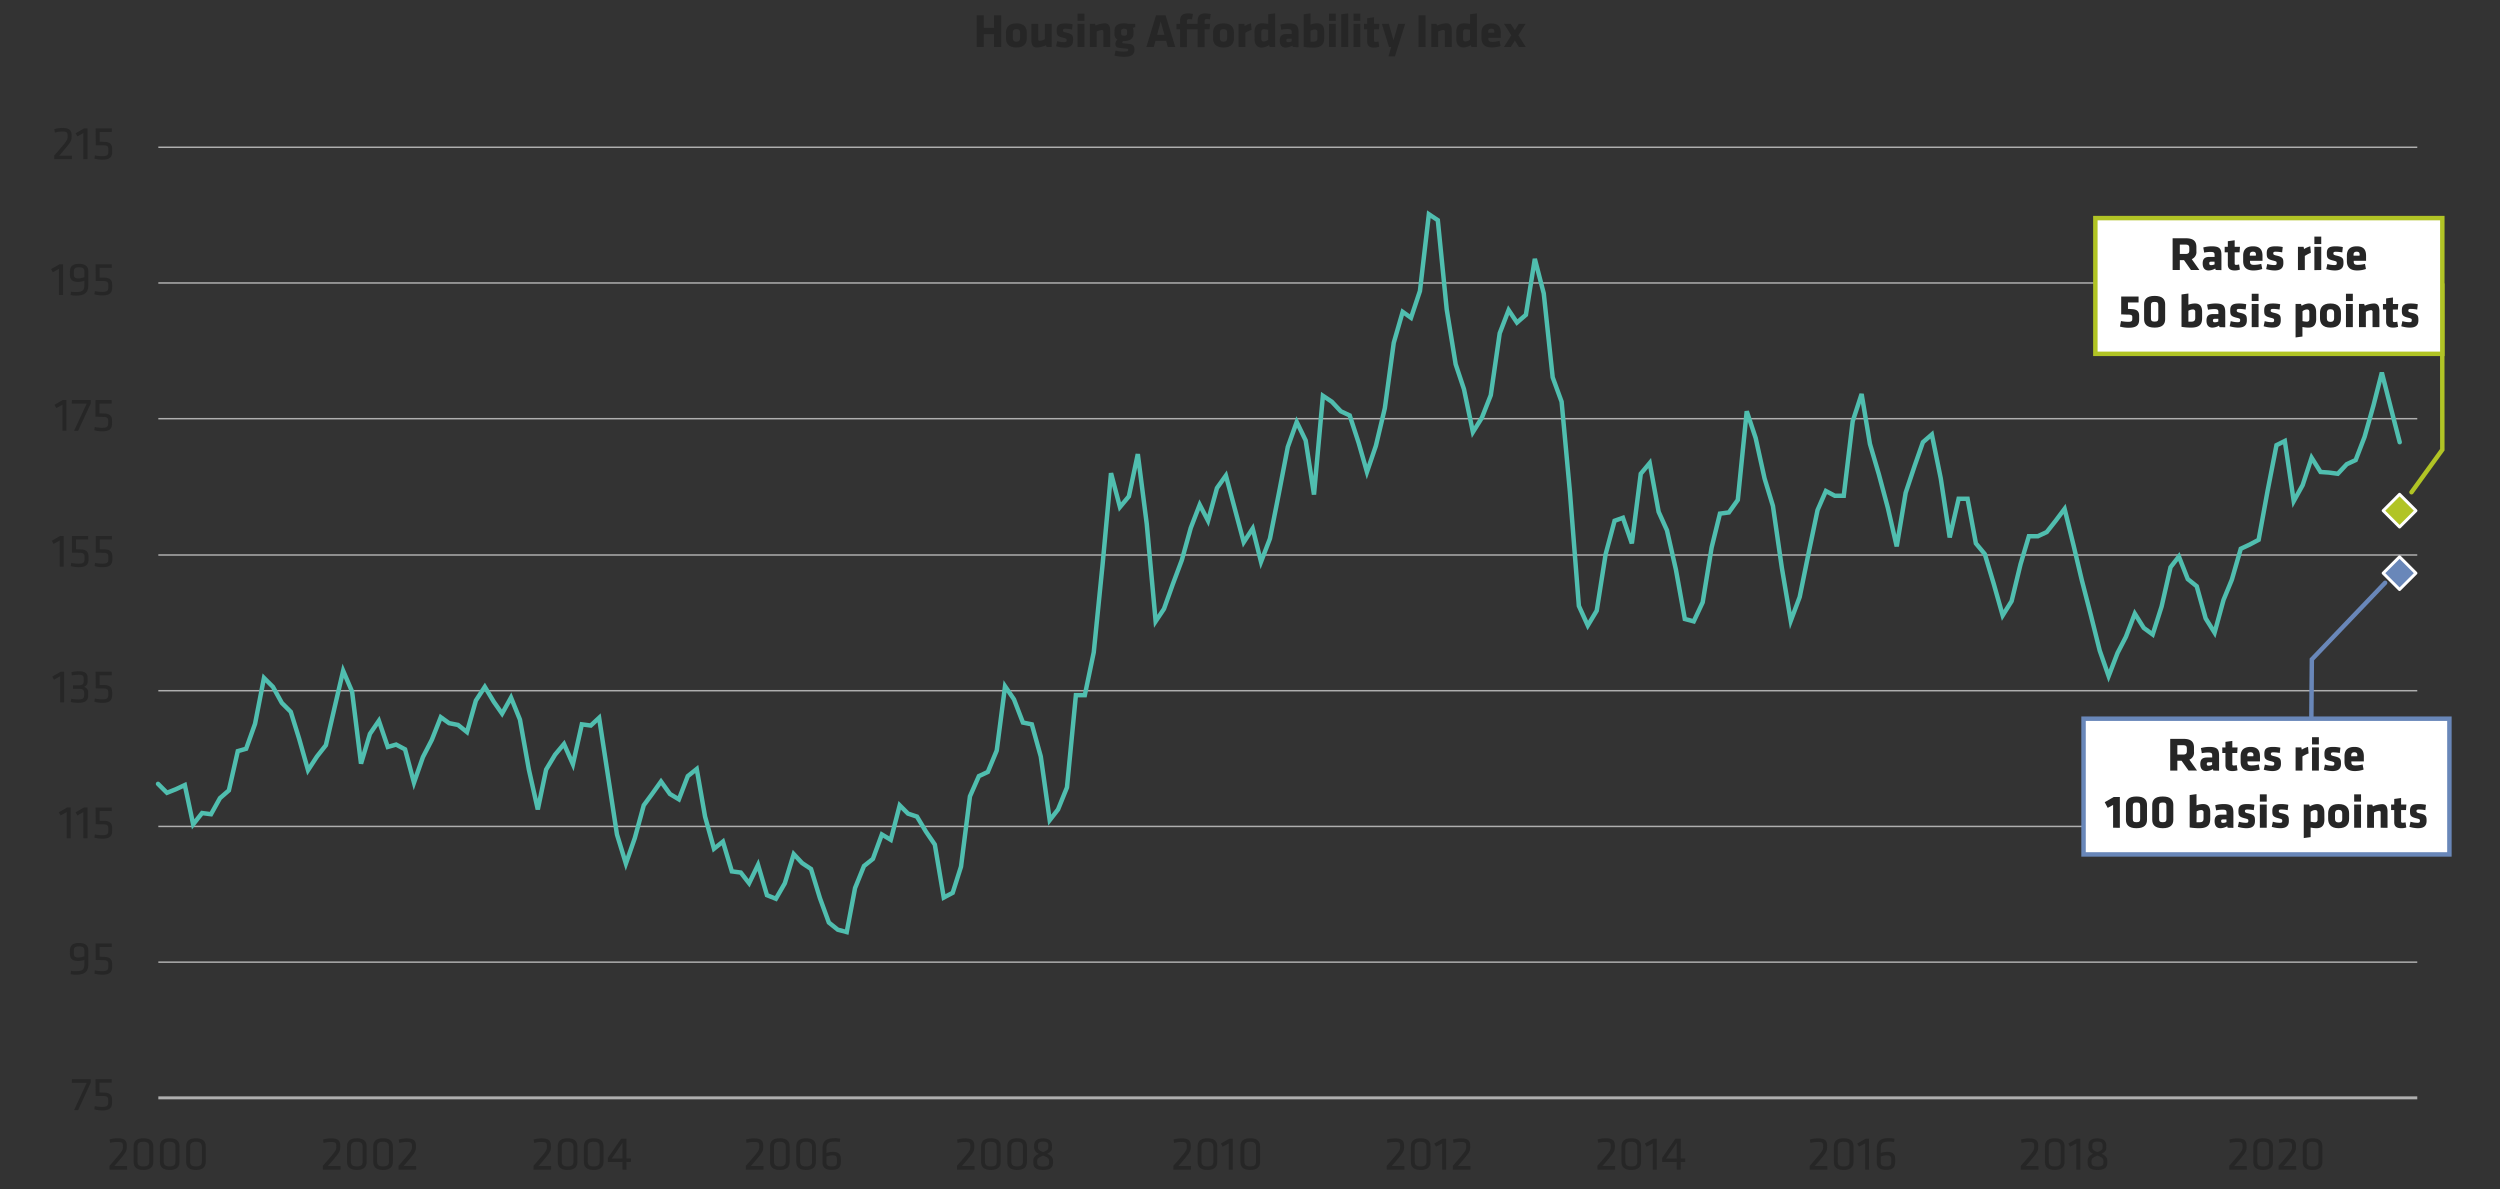 <svg xmlns="http://www.w3.org/2000/svg" viewBox="0 0 840 399.55"><rect x="0" y="0" width="840" height="399.55" fill="#333333" stroke="none"/><defs><style>.cls-1,.cls-10,.cls-2,.cls-3,.cls-5,.cls-7{fill:none;}.cls-1,.cls-2{stroke:#afafaf;}.cls-1{stroke-width:0.5px;}.cls-3{stroke:#50beaf;}.cls-10,.cls-3,.cls-7,.cls-8,.cls-9{stroke-linecap:round;stroke-width:1.5px;}.cls-4{fill:#b1c425;}.cls-5{stroke:#fff;stroke-linejoin:round;}.cls-6{fill:#6987b9;}.cls-7,.cls-8{stroke:#b1c425;}.cls-8,.cls-9{fill:#fff;fill-rule:evenodd;}.cls-10,.cls-9{stroke:#6987b9;}.cls-11{fill:#262626;}</style></defs><title>Artboard 10</title><g id="AEM_DSKTP" data-name="AEM DSKTP"><path class="cls-1" d="M53.2,323.28h759m-759-45.6h759m-759-45.6h759m-759-45.6h759m-759-45.8h759m-759-45.6h759m-759-45.6h759"/><line class="cls-2" x1="53.2" y1="368.88" x2="812.2" y2="368.88"/><polyline class="cls-3" points="53.1 263.38 56.1 266.38 59.1 265.18 62.1 263.78 64.9 276.98 67.9 273.18 70.9 273.58 73.9 268.18 76.9 265.58 79.9 252.38 82.7 251.58 85.7 243.18 88.7 227.78 91.7 230.78 94.7 236.18 97.7 239.18 100.5 248.18 103.5 258.78 106.5 254.18 109.5 250.38 112.5 237.38 115.3 225.38 118.3 232.38 121.3 256.58 124.3 246.58 127.3 242.18 130.3 250.98 133.1 250.18 136.1 251.78 139.1 262.98 142.1 254.38 145.1 248.58 148.1 240.98 150.9 242.98 153.9 243.58 156.9 245.98 159.9 235.38 162.9 230.78 165.9 235.78 168.7 239.78 171.7 234.38 174.7 241.78 177.7 258.58 180.7 271.98 183.5 258.58 186.5 253.58 189.5 249.98 192.5 256.78 195.5 243.38 198.5 243.78 201.3 241.18 204.3 260.78 207.3 280.38 210.3 290.18 213.3 281.58 216.3 270.58 219.1 266.78 222.1 262.58 225.1 266.78 228.1 268.58 231.1 260.78 234.1 258.38 236.9 274.38 239.9 285.18 242.9 282.78 245.9 292.78 248.9 293.18 251.7 296.78 254.7 290.58 257.7 300.78 260.7 301.98 263.7 296.78 266.7 286.98 269.5 289.98 272.5 291.98 275.5 301.78 278.5 309.98 281.5 312.38 284.5 313.18 287.3 298.38 290.3 290.98 293.3 288.58 296.3 280.38 299.3 282.18 302.3 270.58 305.1 273.38 308.1 274.38 311.1 279.38 314.1 283.78 317.1 301.58 320.1 299.98 322.9 291.18 325.9 267.58 328.9 260.78 331.9 259.38 334.9 252.18 337.7 230.58 340.7 234.98 343.7 242.78 346.7 243.38 349.7 254.18 352.7 275.58 355.5 271.98 358.5 264.58 361.5 233.58 364.5 233.58 367.5 219.18 370.5 189.38 373.3 158.98 376.3 170.38 379.3 166.78 382.3 152.58 385.3 175.98 388.3 208.78 391.1 204.58 394.1 196.18 397.1 188.18 400.1 177.38 403.1 169.58 405.9 174.98 408.9 163.98 411.9 159.78 414.9 170.98 417.9 182.18 420.9 177.58 423.7 188.78 426.7 180.98 429.7 165.78 432.7 150.18 435.7 141.78 438.7 147.98 441.5 166.18 444.5 132.98 447.5 134.98 450.5 138.18 453.5 139.58 456.5 148.78 459.3 158.58 462.3 149.78 465.3 137.18 468.3 115.18 471.3 104.78 474.1 106.78 477.1 97.78 480.1 71.98 483.1 73.98 486.1 103.98 489.1 122.38 491.9 130.78 494.9 145.18 497.9 140.38 500.9 132.78 503.9 111.98 506.9 104.18 509.7 108.38 512.7 105.78 515.7 86.98 518.7 98.58 521.7 126.78 524.7 134.98 527.5 165.38 530.5 203.58 533.5 210.18 536.5 205.18 539.5 186.18 542.5 174.98 545.3 173.98 548.3 182.58 551.3 159.18 554.3 155.58 557.3 171.98 560.1 178.18 563.1 191.38 566.1 207.98 569.1 208.78 572.1 202.38 575.1 183.98 577.9 172.58 580.9 172.18 583.9 167.98 586.9 138.18 589.9 147.18 592.9 160.78 595.7 169.98 598.7 190.78 601.7 208.58 604.7 200.58 607.7 185.78 610.7 171.38 613.5 164.98 616.5 166.58 619.5 166.58 622.5 141.58 625.5 132.38 628.3 149.18 631.3 159.38 634.3 170.58 637.3 183.58 640.3 165.58 643.3 156.58 646.1 148.58 649.1 145.98 652.1 160.78 655.1 180.58 658.1 167.58 661.1 167.58 663.9 182.58 666.9 186.18 669.9 196.18 672.9 206.78 675.9 201.98 678.9 189.58 681.7 180.18 684.7 180.18 687.7 178.78 690.7 174.98 693.7 170.98 696.7 183.18 699.5 194.98 702.5 206.58 705.5 218.58 708.5 227.18 711.5 219.38 714.3 213.98 717.3 206.18 720.3 210.98 723.3 213.18 726.3 203.78 729.3 190.58 732.1 186.98 735.1 194.58 738.1 196.98 741.1 207.78 744.1 212.58 747.1 201.58 749.9 194.78 752.9 184.38 755.9 182.98 758.9 181.38 761.9 164.98 764.9 149.58 767.7 148.18 770.7 168.38 773.7 162.98 776.7 153.78 779.7 158.58 782.5 158.78 785.5 159.18 788.5 155.98 791.5 154.58 794.5 146.78 797.5 136.18 800.3 125.18 803.3 136.98 806.3 148.58"/><polygon class="cls-4" points="806.25 166.08 811.75 171.58 806.25 177.08 800.75 171.58 806.25 166.08 806.25 166.08"/><polygon class="cls-5" points="806.25 166.08 811.75 171.58 806.25 177.08 800.75 171.58 806.25 166.08 806.25 166.08"/><polygon class="cls-6" points="806.25 187.08 811.75 192.58 806.25 198.08 800.75 192.58 806.25 187.08 806.25 187.08"/><polygon class="cls-5" points="806.25 187.08 811.75 192.58 806.25 198.08 800.75 192.58 806.25 187.08 806.25 187.08"/><polyline class="cls-7" points="820.59 95.53 820.62 151.1 810.27 165.39"/><polygon class="cls-8" points="704.04 73.28 820.62 73.28 820.62 118.88 704.04 118.88 704.04 73.28 704.04 73.28"/><polygon class="cls-9" points="823 241.48 700.07 241.48 700.07 287.08 823 287.08 823 241.48 823 241.48"/><polyline class="cls-10" points="776.62 240.62 776.78 221.56 801.4 195.82"/><g id="Live_Text" data-name="Live Text"><path class="cls-11" d="M334,15.79V11.5h-3.44v4.29h-2.4V5.13h2.4V9.37H334V5.13h2.41V15.79Z"/><path class="cls-11" d="M338,12.79V11c0-1.6.75-3.15,3.52-3.15S345,9.38,345,11v1.81c0,1.6-.75,3.16-3.52,3.16S338,14.39,338,12.79Zm4.74.07V10.92c0-.74-.39-1.15-1.22-1.15s-1.21.41-1.21,1.15v1.94c0,.73.38,1.15,1.21,1.15S342.74,13.59,342.74,12.86Z"/><path class="cls-11" d="M348.85,8v5.15a.49.49,0,0,0,.56.56,4.43,4.43,0,0,0,1.68-.56V8h2.3v7.8h-1.71l-.24-.6a7.8,7.8,0,0,1-3.11.76c-1.32,0-1.79-1-1.79-2.5V8Z"/><path class="cls-11" d="M357.68,16a10.23,10.23,0,0,1-2.83-.47l.37-1.71a8.43,8.43,0,0,0,2.35.35c.69,0,.8-.19.8-.66s0-.56-1.27-.86c-1.88-.46-2.06-1-2.06-2.43,0-1.65.64-2.34,3-2.34a11.29,11.29,0,0,1,2.37.26l-.21,1.79A12.92,12.92,0,0,0,358,9.65c-.67,0-.83.18-.83.53s.06.55,1,.76c2.23.49,2.39,1,2.39,2.52S359.91,16,357.68,16Z"/><path class="cls-11" d="M362.06,7V4.56h2.3V7Zm0,8.78V8h2.3v7.8Z"/><path class="cls-11" d="M370.73,15.79V10.63a.49.49,0,0,0-.56-.56,4.59,4.59,0,0,0-1.69.56v5.16h-2.3V8h1.71l.24.59a8,8,0,0,1,3.11-.75c1.33,0,1.79,1,1.79,2.5v5.46Z"/><path class="cls-11" d="M374.47,10.38c0-1.57.9-2.55,3.19-2.55A5.27,5.27,0,0,1,379,8h2.43V9.08l-.78.29a3,3,0,0,1,.2,1v.94c0,1.49-1,2.48-3.18,2.48h-.24c-.16.1-.34.21-.34.43a.29.29,0,0,0,.26.32c1,.12,1.36.15,1.93.2,1.32.11,1.89.55,1.89,1.9,0,1.87-1.16,2.45-3.58,2.45a13.94,13.94,0,0,1-3.11-.4l.34-1.68a11.73,11.73,0,0,0,2.56.32c1.2,0,1.68-.05,1.68-.56,0-.31-.14-.39-.61-.43l-2-.2c-1.06-.11-1.67-.33-1.67-1.4a1.9,1.9,0,0,1,.68-1.43,2.12,2.12,0,0,1-1-2Zm4.23.83v-.74c0-.51-.27-.82-1-.82s-1,.31-1,.82v.74c0,.53.29.77,1,.77S378.7,11.74,378.7,11.21Z"/><path class="cls-11" d="M394.89,15.79h-2.5l-.57-2.09h-3.57l-.58,2.09h-2.49l3.25-10.66h3.2Zm-6.1-4.09h2.45L390,7.24Z"/><path class="cls-11" d="M406.52,6.52a5.48,5.48,0,0,0-1-.11c-.73,0-.78.32-.78.83V8h1.84l-.16,1.84h-1.68v6H402.4v-6h-3.6v6h-2.3v-6h-1.19V8h1.19V7c0-1.6.75-2.5,2.64-2.5a6.2,6.2,0,0,1,1.68.21l-.29,1.81a5.41,5.41,0,0,0-.94-.09c-.74,0-.79.32-.79.83V8h3.6V7c0-1.6.76-2.5,2.65-2.5a8,8,0,0,1,1.76.23Z"/><path class="cls-11" d="M407.58,12.79V11c0-1.6.75-3.15,3.52-3.15s3.52,1.55,3.52,3.15v1.81c0,1.6-.75,3.16-3.52,3.16S407.58,14.39,407.58,12.79Zm4.73.07V10.92c0-.74-.38-1.15-1.21-1.15s-1.22.41-1.22,1.15v1.94c0,.73.39,1.15,1.22,1.15S412.31,13.59,412.31,12.86Z"/><path class="cls-11" d="M418.46,11v4.76h-2.3V8h1.92l.16.75a7.5,7.5,0,0,1,2.1-.91l.19,2.18A11.41,11.41,0,0,0,418.46,11Z"/><path class="cls-11" d="M421.51,10.71c0-1.84.8-2.88,2.62-2.88a10,10,0,0,1,2,.22V4.8l2.31-.32V15.79h-1.81l-.24-.63A5,5,0,0,1,424,16c-1.58,0-2.46-1-2.46-2.89Zm4.6-.69a7.27,7.27,0,0,0-1.47-.19c-.61,0-.83.37-.83.88v2.35c0,.55.22.88.83.88a2.57,2.57,0,0,0,1.47-.6Z"/><path class="cls-11" d="M434.4,15.79l-.16-.5A4.77,4.77,0,0,1,432,16c-1.44,0-2-1-2-2.37,0-1.57.72-2.2,2.32-2.2H434v-.59c0-.8-.14-1.07-1.38-1.07a11.29,11.29,0,0,0-2.11.22l-.3-1.73a11.08,11.08,0,0,1,2.8-.38c2.7,0,3.3.82,3.3,3v5ZM434,13h-1.1c-.5,0-.69.13-.69.56s.17.61.62.61a2.62,2.62,0,0,0,1.17-.27Z"/><path class="cls-11" d="M441.2,16a21.06,21.06,0,0,1-3.17-.26V4.8l2.3-.32V8.26a6.12,6.12,0,0,1,2.21-.43c1.73,0,2.4,1.07,2.4,2.82v2C444.94,14.52,444.42,16,441.2,16Zm-.87-2c.34,0,.63,0,.95,0,1.15,0,1.36-.52,1.36-1.26v-2a.73.73,0,0,0-.83-.83,3.52,3.52,0,0,0-1.48.43Z"/><path class="cls-11" d="M446.53,7V4.56h2.31V7Zm0,8.78V8h2.31v7.8Z"/><path class="cls-11" d="M450.65,15.79V4.8L453,4.48V15.79Z"/><path class="cls-11" d="M454.77,7V4.56h2.31V7Zm0,8.78V8h2.31v7.8Z"/><path class="cls-11" d="M461.73,16c-1.49,0-2.35-.56-2.35-2V9.85h-1.06V8h1.06V6.12l2.3-.32V8h1.78l-.13,1.86h-1.65v3.77c0,.32.19.44.48.44a3.27,3.27,0,0,0,1-.15l.27,1.75A5.57,5.57,0,0,1,461.73,16Z"/><path class="cls-11" d="M466.52,18.94l.92-3.15h-.74L464.3,8h2.34l1.58,5.52L469.81,8h2.33l-2.45,7.8-1,3.15Z"/><path class="cls-11" d="M476.62,15.79V5.13H479V15.79Z"/><path class="cls-11" d="M485.48,15.79V10.63a.5.5,0,0,0-.56-.56,4.59,4.59,0,0,0-1.69.56v5.16h-2.3V8h1.71l.24.59A8,8,0,0,1,486,7.83c1.33,0,1.79,1,1.79,2.5v5.46Z"/><path class="cls-11" d="M489.31,10.71c0-1.84.8-2.88,2.62-2.88a10.18,10.18,0,0,1,2,.22V4.8l2.3-.32V15.79h-1.8l-.24-.63a5.1,5.1,0,0,1-2.41.79c-1.58,0-2.46-1-2.46-2.89Zm4.61-.69a7.37,7.37,0,0,0-1.47-.19.77.77,0,0,0-.84.88v2.35c0,.55.23.88.84.88a2.6,2.6,0,0,0,1.47-.6Z"/><path class="cls-11" d="M500.09,12.7v.22c0,.9.35,1.14,1.4,1.14a9,9,0,0,0,2.37-.34l.34,1.73a9.19,9.19,0,0,1-2.93.5c-2.53,0-3.49-1.25-3.49-3.17V11c0-1.68.75-3.12,3.35-3.12s3.15,1.54,3.15,3.23V12.7Zm2-2.07c0-.54-.16-1-1-1s-1.05.45-1.05,1V11h2Z"/><path class="cls-11" d="M510.18,11.86l2.48,3.93h-2.32L509,13.62l-1.37,2.17h-2.32l2.48-3.93L505.33,8h2.27L509,10.12,510.32,8h2.28Z"/><path class="cls-11" d="M24.15,362.61H30.5v1.13L26.25,373H24.89l4.24-9.16h-5Z"/><path class="cls-11" d="M32.09,362.61h5.44v1.18h-4.1v3.28l1.71.05c1.91.08,2.52,1,2.52,2.4v.93c0,1.69-.74,2.66-3.28,2.66a9.24,9.24,0,0,1-2.69-.37l.14-1.09a11.65,11.65,0,0,0,2.53.27c1.6,0,2-.41,2-1.55v-.71c0-1-.32-1.36-1.65-1.39l-2.57,0Z"/><path class="cls-11" d="M28.35,322.53a7.24,7.24,0,0,1-2.13.36c-2,0-2.74-.84-2.74-2.54v-.51c0-1.87.56-3,3.08-3,2.3,0,3.12,1,3.12,2.52v4.53c0,2.65-1.19,3.61-4.2,3.61a8.24,8.24,0,0,1-1.76-.19l.13-1.12a8.54,8.54,0,0,0,1.42.14c2.49,0,3.08-.52,3.08-2.46Zm0-1.24v-1.82c0-1.14-.58-1.47-1.79-1.47-1.38,0-1.75.41-1.75,1.47v.88c0,1,.37,1.38,1.54,1.38A5.39,5.39,0,0,0,28.35,321.29Z"/><path class="cls-11" d="M32.12,317h5.44v1.19H33.47v3.28c.67,0,1,0,1.71.05,1.9.08,2.51,1,2.51,2.4v.93c0,1.69-.73,2.65-3.28,2.65a9,9,0,0,1-2.69-.37l.15-1.08a11.63,11.63,0,0,0,2.52.27c1.61,0,2-.42,2-1.55V324c0-1-.32-1.36-1.65-1.39l-2.58-.05Z"/><path class="cls-11" d="M20.35,274l-.6-1.07,2.81-1.62h1.2v10.34H22.41v-8.8Z"/><path class="cls-11" d="M26,274l-.6-1.07,2.8-1.62h1.2v10.34H28v-8.8Z"/><path class="cls-11" d="M32.12,271.34h5.44v1.18H33.47v3.29c.67,0,1,0,1.71,0,1.9.08,2.51,1,2.51,2.4v.93c0,1.7-.73,2.66-3.28,2.66a9.33,9.33,0,0,1-2.69-.37l.15-1.09a11.06,11.06,0,0,0,2.52.28c1.61,0,2-.42,2-1.56v-.7c0-1-.32-1.36-1.65-1.39-1.07,0-1.78,0-2.58-.05Z"/><path class="cls-11" d="M18.15,228.39l-.59-1.07,2.8-1.62h1.2V236H20.22v-8.8Z"/><path class="cls-11" d="M23.94,234.76a10.82,10.82,0,0,0,2.34.25c1.5,0,2-.35,2-1.37v-.8c0-1-.58-1.39-1.62-1.39H24.52v-1.19h2c1.24,0,1.6-.48,1.6-1.33V228c0-1-.45-1.28-1.73-1.28a12.58,12.58,0,0,0-2.26.24L24,225.83a11.24,11.24,0,0,1,2.43-.29c2.26,0,3,.78,3,2.27v.95a1.93,1.93,0,0,1-1.22,2.06,1.74,1.74,0,0,1,1.41,1.91v1c0,1.66-1,2.43-3.39,2.43a9.06,9.06,0,0,1-2.48-.32Z"/><path class="cls-11" d="M32.12,225.7h5.44v1.18h-4.1v3.29c.68,0,1,0,1.72,0,1.9.08,2.51,1,2.51,2.4v.93c0,1.7-.74,2.66-3.28,2.66a9.28,9.28,0,0,1-2.69-.37l.14-1.09a11.65,11.65,0,0,0,2.53.27c1.6,0,2-.41,2-1.55v-.7c0-1-.32-1.36-1.64-1.39-1.08,0-1.78,0-2.58-.05Z"/><path class="cls-11" d="M18,182.76l-.59-1.07,2.8-1.62h1.2v10.34H20.07v-8.8Z"/><path class="cls-11" d="M24.18,180.07h5.44v1.19h-4.1v3.28l1.71.05c1.91.08,2.52,1,2.52,2.4v.93c0,1.69-.74,2.65-3.28,2.65a9.27,9.27,0,0,1-2.69-.36l.14-1.09a11.65,11.65,0,0,0,2.53.27c1.6,0,1.95-.42,1.95-1.55v-.71c0-1-.32-1.36-1.64-1.39l-2.58-.05Z"/><path class="cls-11" d="M32.18,180.07h5.44v1.19h-4.1v3.28l1.71.05c1.91.08,2.52,1,2.52,2.4v.93c0,1.69-.74,2.65-3.28,2.65a9.27,9.27,0,0,1-2.69-.36l.14-1.09a11.65,11.65,0,0,0,2.53.27c1.6,0,1.95-.42,1.95-1.55v-.71c0-1-.32-1.36-1.64-1.39l-2.58-.05Z"/><path class="cls-11" d="M18.9,137.11,18.31,136l2.8-1.61h1.2v10.34H21V136Z"/><path class="cls-11" d="M24.15,134.43H30.5v1.13l-4.26,9.21H24.88l4.25-9.16h-5Z"/><path class="cls-11" d="M32.08,134.43h5.45v1.18h-4.1v3.28l1.71.05c1.91.08,2.51,1,2.51,2.4v.93c0,1.7-.73,2.66-3.28,2.66a9.33,9.33,0,0,1-2.69-.37l.15-1.09a11.65,11.65,0,0,0,2.53.27c1.6,0,2-.41,2-1.55v-.71c0-1-.32-1.36-1.65-1.39L32.08,140Z"/><path class="cls-11" d="M17.75,91.48l-.59-1.07L20,88.79h1.2V99.13H19.82v-8.8Z"/><path class="cls-11" d="M28.35,94.35a7.23,7.23,0,0,1-2.13.37c-2,0-2.74-.85-2.74-2.55v-.51c0-1.87.56-3,3.07-3,2.31,0,3.12,1,3.12,2.52v4.53c0,2.65-1.18,3.61-4.19,3.61a8.17,8.17,0,0,1-1.76-.19L23.85,98a8.54,8.54,0,0,0,1.42.14c2.48,0,3.08-.52,3.08-2.46Zm0-1.24V91.29c0-1.14-.58-1.47-1.8-1.47-1.37,0-1.74.41-1.74,1.47v.88c0,1,.37,1.38,1.54,1.38A5.39,5.39,0,0,0,28.35,93.11Z"/><path class="cls-11" d="M32.12,88.79h5.44V90h-4.1v3.28c.68,0,1,0,1.72,0,1.9.08,2.51,1,2.51,2.4v.93c0,1.69-.74,2.65-3.28,2.65a9.31,9.31,0,0,1-2.69-.36l.14-1.09a11.65,11.65,0,0,0,2.53.27c1.6,0,2-.42,2-1.55v-.71c0-1-.32-1.36-1.65-1.39l-2.58,0Z"/><path class="cls-11" d="M18.21,52.26c1.19-1.34,1.49-1.7,2.76-3.19,1.63-1.93,1.74-2.35,1.74-3.1v-.46c0-1-.27-1.32-1.89-1.32a10.16,10.16,0,0,0-2.37.35l-.19-1.15a10.07,10.07,0,0,1,2.67-.4c2.47,0,3.13.87,3.13,2.5v.35c0,1.27-.23,1.81-1.83,3.71-1.15,1.38-1.31,1.59-2.35,2.76h4.27v1.18H18.21Z"/><path class="cls-11" d="M26,45.84l-.59-1.07,2.8-1.62h1.2V53.49H28v-8.8Z"/><path class="cls-11" d="M32.13,43.15h5.45v1.19h-4.1v3.28c.67,0,1,0,1.71.05,1.91.08,2.51,1,2.51,2.4V51c0,1.69-.73,2.65-3.28,2.65a9,9,0,0,1-2.69-.37l.15-1.08a11.65,11.65,0,0,0,2.53.27c1.6,0,2-.42,2-1.55v-.71c0-1-.32-1.36-1.65-1.39l-2.58,0Z"/><path class="cls-11" d="M36.79,391.71c1.19-1.34,1.49-1.69,2.76-3.18,1.63-1.94,1.74-2.35,1.74-3.11V385c0-1-.27-1.31-1.89-1.31A9.66,9.66,0,0,0,37,384l-.19-1.15a10.07,10.07,0,0,1,2.67-.4c2.47,0,3.12.86,3.12,2.49v.35c0,1.27-.22,1.81-1.82,3.72-1.15,1.38-1.31,1.58-2.35,2.75h4.27V393H36.79Z"/><path class="cls-11" d="M51.5,390.34c0,1.6-.82,2.77-3.3,2.77s-3.3-1.17-3.3-2.77v-5.13c0-1.6.82-2.76,3.3-2.76s3.3,1.16,3.3,2.76Zm-3.3-6.71c-1.47,0-2,.56-2,1.73v4.83c0,1.17.48,1.73,2,1.73s1.95-.56,1.95-1.73v-4.83C50.15,384.19,49.67,383.63,48.2,383.63Z"/><path class="cls-11" d="M60.31,390.34c0,1.6-.81,2.77-3.29,2.77s-3.3-1.17-3.3-2.77v-5.13c0-1.6.82-2.76,3.3-2.76s3.29,1.16,3.29,2.76ZM57,383.63c-1.48,0-2,.56-2,1.73v4.83c0,1.17.48,1.73,2,1.73s1.95-.56,1.95-1.73v-4.83C59,384.19,58.49,383.63,57,383.63Z"/><path class="cls-11" d="M69.13,390.34c0,1.6-.82,2.77-3.3,2.77s-3.29-1.17-3.29-2.77v-5.13c0-1.6.81-2.76,3.29-2.76s3.3,1.16,3.3,2.76Zm-3.3-6.71c-1.47,0-1.95.56-1.95,1.73v4.83c0,1.17.48,1.73,1.95,1.73s2-.56,2-1.73v-4.83C67.79,384.19,67.31,383.63,65.83,383.63Z"/><path class="cls-11" d="M108.49,391.71c1.18-1.34,1.49-1.69,2.75-3.18,1.63-1.94,1.75-2.35,1.75-3.11V385c0-1-.28-1.31-1.89-1.31a9.59,9.59,0,0,0-2.37.35l-.19-1.15a9.94,9.94,0,0,1,2.67-.4c2.46,0,3.12.86,3.12,2.49v.35c0,1.27-.22,1.81-1.82,3.72-1.16,1.38-1.32,1.58-2.36,2.75h4.28V393h-5.94Z"/><path class="cls-11" d="M123.19,390.34c0,1.6-.81,2.77-3.29,2.77s-3.3-1.17-3.3-2.77v-5.13c0-1.6.82-2.76,3.3-2.76s3.29,1.16,3.29,2.76Zm-3.29-6.71c-1.48,0-2,.56-2,1.73v4.83c0,1.17.48,1.73,2,1.73s1.95-.56,1.95-1.73v-4.83C121.85,384.19,121.37,383.63,119.9,383.63Z"/><path class="cls-11" d="M132,390.34c0,1.6-.82,2.77-3.3,2.77s-3.29-1.17-3.29-2.77v-5.13c0-1.6.81-2.76,3.29-2.76s3.3,1.16,3.3,2.76Zm-3.3-6.71c-1.47,0-2,.56-2,1.73v4.83c0,1.17.48,1.73,2,1.73s2-.56,2-1.73v-4.83C130.67,384.19,130.18,383.63,128.71,383.63Z"/><path class="cls-11" d="M133.91,391.71c1.19-1.34,1.49-1.69,2.75-3.18,1.64-1.94,1.75-2.35,1.75-3.11V385c0-1-.27-1.31-1.89-1.31a9.66,9.66,0,0,0-2.37.35l-.19-1.15a10,10,0,0,1,2.67-.4c2.47,0,3.12.86,3.12,2.49v.35c0,1.27-.22,1.81-1.82,3.72-1.15,1.38-1.31,1.58-2.35,2.75h4.27V393h-5.94Z"/><path class="cls-11" d="M179.25,391.71c1.19-1.34,1.49-1.69,2.76-3.18,1.63-1.94,1.74-2.35,1.74-3.11V385c0-1-.27-1.31-1.89-1.31a9.66,9.66,0,0,0-2.37.35l-.19-1.15a10.07,10.07,0,0,1,2.67-.4c2.47,0,3.13.86,3.13,2.49v.35c0,1.27-.23,1.81-1.83,3.72-1.15,1.38-1.31,1.58-2.35,2.75h4.27V393h-5.94Z"/><path class="cls-11" d="M194,390.34c0,1.6-.82,2.77-3.3,2.77s-3.29-1.17-3.29-2.77v-5.13c0-1.6.81-2.76,3.29-2.76s3.3,1.16,3.3,2.76Zm-3.3-6.71c-1.47,0-1.95.56-1.95,1.73v4.83c0,1.17.48,1.73,1.95,1.73s2-.56,2-1.73v-4.83C192.62,384.19,192.14,383.63,190.66,383.63Z"/><path class="cls-11" d="M202.78,390.34c0,1.6-.82,2.77-3.3,2.77s-3.3-1.17-3.3-2.77v-5.13c0-1.6.82-2.76,3.3-2.76s3.3,1.16,3.3,2.76Zm-3.3-6.71c-1.47,0-2,.56-2,1.73v4.83c0,1.17.49,1.73,2,1.73s2-.56,2-1.73v-4.83C201.43,384.19,201,383.63,199.48,383.63Z"/><path class="cls-11" d="M210.5,390.4V393h-1.34V390.4h-4.93v-1.33l4.46-6.46h1.81v6.64H212v1.15Zm-1.34-1.15V384l-3.6,5.28Z"/><path class="cls-11" d="M250.61,391.71c1.19-1.34,1.49-1.69,2.76-3.18,1.63-1.94,1.74-2.35,1.74-3.11V385c0-1-.27-1.31-1.89-1.31a9.66,9.66,0,0,0-2.37.35l-.19-1.15a10.07,10.07,0,0,1,2.67-.4c2.47,0,3.12.86,3.12,2.49v.35c0,1.27-.22,1.81-1.82,3.72-1.15,1.38-1.31,1.58-2.35,2.75h4.27V393h-5.94Z"/><path class="cls-11" d="M265.32,390.34c0,1.6-.82,2.77-3.3,2.77s-3.29-1.17-3.29-2.77v-5.13c0-1.6.81-2.76,3.29-2.76s3.3,1.16,3.3,2.76Zm-3.3-6.71c-1.47,0-1.95.56-1.95,1.73v4.83c0,1.17.48,1.73,1.95,1.73s2-.56,2-1.73v-4.83C264,384.19,263.49,383.63,262,383.63Z"/><path class="cls-11" d="M274.14,390.34c0,1.6-.82,2.77-3.3,2.77s-3.3-1.17-3.3-2.77v-5.13c0-1.6.82-2.76,3.3-2.76s3.3,1.16,3.3,2.76Zm-3.3-6.71c-1.48,0-2,.56-2,1.73v4.83c0,1.17.48,1.73,2,1.73s2-.56,2-1.73v-4.83C272.79,384.19,272.31,383.63,270.84,383.63Z"/><path class="cls-11" d="M277.68,387.39a7.23,7.23,0,0,1,2.13-.37c2,0,2.74.85,2.74,2.55v.51c0,1.87-.51,3-3.07,3-2.31,0-3.12-1-3.12-2.47v-4.58c0-2.65,1.18-3.61,4.19-3.61a8.17,8.17,0,0,1,1.76.19l-.14,1.12a8.55,8.55,0,0,0-1.41-.15c-2.48,0-3.08.53-3.08,2.47Zm0,1.23v1.83c0,1.14.58,1.47,1.8,1.47s1.74-.41,1.74-1.47v-.88c0-1-.37-1.38-1.54-1.38A5.6,5.6,0,0,0,277.68,388.62Z"/><path class="cls-11" d="M321.53,391.71c1.18-1.34,1.49-1.69,2.75-3.18,1.63-1.94,1.74-2.35,1.74-3.11V385c0-1-.27-1.31-1.88-1.31a9.52,9.52,0,0,0-2.37.35l-.2-1.15a10.08,10.08,0,0,1,2.68-.4c2.46,0,3.12.86,3.12,2.49v.35c0,1.27-.23,1.81-1.83,3.72-1.15,1.38-1.31,1.58-2.35,2.75h4.28V393h-5.94Z"/><path class="cls-11" d="M336.23,390.34c0,1.6-.81,2.77-3.29,2.77s-3.3-1.17-3.3-2.77v-5.13c0-1.6.82-2.76,3.3-2.76s3.29,1.16,3.29,2.76Zm-3.29-6.71c-1.48,0-2,.56-2,1.73v4.83c0,1.17.48,1.73,2,1.73s1.95-.56,1.95-1.73v-4.83C334.89,384.19,334.41,383.63,332.94,383.63Z"/><path class="cls-11" d="M345.05,390.34c0,1.6-.82,2.77-3.3,2.77s-3.3-1.17-3.3-2.77v-5.13c0-1.6.82-2.76,3.3-2.76s3.3,1.16,3.3,2.76Zm-3.3-6.71c-1.47,0-1.95.56-1.95,1.73v4.83c0,1.17.48,1.73,1.95,1.73s1.95-.56,1.95-1.73v-4.83C343.7,384.19,343.22,383.63,341.75,383.63Z"/><path class="cls-11" d="M351.88,387.66c1.46.68,1.94,1.35,1.94,2.44v.46c0,1.79-1,2.55-3.32,2.55s-3.31-.76-3.31-2.55v-.46c0-1.09.46-1.76,1.89-2.44a2.28,2.28,0,0,1-1.62-2.29V385c0-1.46.72-2.51,3-2.51s3,1.05,3,2.51v.41C353.54,386.38,353.19,387,351.88,387.66Zm-1.38.61c-1.61.66-2,1-2,1.87v.37c0,1.09.52,1.44,2,1.44s2-.35,2-1.44v-.37C352.5,389.23,352.1,388.93,350.5,388.27Zm0-1.15c1.38-.56,1.73-.9,1.73-1.71v-.52c0-.83-.4-1.31-1.73-1.31s-1.73.48-1.73,1.31v.52C348.77,386.22,349.13,386.56,350.5,387.12Z"/><path class="cls-11" d="M394.25,391.71c1.19-1.34,1.49-1.69,2.76-3.18,1.63-1.94,1.74-2.35,1.74-3.11V385c0-1-.27-1.31-1.89-1.31a9.66,9.66,0,0,0-2.37.35l-.19-1.15a10.07,10.07,0,0,1,2.67-.4c2.47,0,3.13.86,3.13,2.49v.35c0,1.27-.23,1.81-1.83,3.72-1.15,1.38-1.31,1.58-2.35,2.75h4.27V393h-5.94Z"/><path class="cls-11" d="M409,390.34c0,1.6-.82,2.77-3.3,2.77s-3.29-1.17-3.29-2.77v-5.13c0-1.6.81-2.76,3.29-2.76s3.3,1.16,3.3,2.76Zm-3.3-6.71c-1.47,0-2,.56-2,1.73v4.83c0,1.17.48,1.73,2,1.73s2-.56,2-1.73v-4.83C407.62,384.19,407.14,383.63,405.66,383.63Z"/><path class="cls-11" d="M410.81,385.29l-.59-1.07,2.8-1.61h1.2V393h-1.34v-8.81Z"/><path class="cls-11" d="M423.38,390.34c0,1.6-.82,2.77-3.3,2.77s-3.3-1.17-3.3-2.77v-5.13c0-1.6.82-2.76,3.3-2.76s3.3,1.16,3.3,2.76Zm-3.3-6.71c-1.47,0-1.95.56-1.95,1.73v4.83c0,1.17.48,1.73,1.95,1.73s1.95-.56,1.95-1.73v-4.83C422,384.19,421.55,383.63,420.08,383.63Z"/><path class="cls-11" d="M465.94,391.71c1.18-1.34,1.49-1.69,2.75-3.18,1.64-1.94,1.75-2.35,1.75-3.11V385c0-1-.27-1.31-1.89-1.31a9.66,9.66,0,0,0-2.37.35l-.19-1.15a10,10,0,0,1,2.67-.4c2.47,0,3.12.86,3.12,2.49v.35c0,1.27-.22,1.81-1.82,3.72-1.15,1.38-1.31,1.58-2.36,2.75h4.28V393h-5.94Z"/><path class="cls-11" d="M480.65,390.34c0,1.6-.82,2.77-3.3,2.77s-3.3-1.17-3.3-2.77v-5.13c0-1.6.82-2.76,3.3-2.76s3.3,1.16,3.3,2.76Zm-3.3-6.71c-1.47,0-2,.56-2,1.73v4.83c0,1.17.48,1.73,2,1.73s1.95-.56,1.95-1.73v-4.83C479.3,384.19,478.82,383.63,477.35,383.63Z"/><path class="cls-11" d="M482.5,385.29l-.59-1.07,2.8-1.61h1.2V393h-1.35v-8.81Z"/><path class="cls-11" d="M488.15,391.71c1.18-1.34,1.49-1.69,2.75-3.18,1.63-1.94,1.74-2.35,1.74-3.11V385c0-1-.27-1.31-1.88-1.31a9.59,9.59,0,0,0-2.37.35l-.19-1.15a9.94,9.94,0,0,1,2.67-.4c2.46,0,3.12.86,3.12,2.49v.35c0,1.27-.22,1.81-1.82,3.72-1.16,1.38-1.32,1.58-2.36,2.75h4.28V393h-5.94Z"/><path class="cls-11" d="M536.71,391.71c1.18-1.34,1.48-1.69,2.75-3.18,1.63-1.94,1.74-2.35,1.74-3.11V385c0-1-.27-1.31-1.89-1.31A9.51,9.51,0,0,0,537,384l-.2-1.15a10.08,10.08,0,0,1,2.68-.4c2.46,0,3.12.86,3.12,2.49v.35c0,1.27-.23,1.81-1.83,3.72-1.15,1.38-1.31,1.58-2.35,2.75h4.27V393h-5.93Z"/><path class="cls-11" d="M551.41,390.34c0,1.6-.81,2.77-3.29,2.77s-3.3-1.17-3.3-2.77v-5.13c0-1.6.81-2.76,3.3-2.76s3.29,1.16,3.29,2.76Zm-3.29-6.71c-1.48,0-2,.56-2,1.73v4.83c0,1.17.48,1.73,2,1.73s2-.56,2-1.73v-4.83C550.07,384.19,549.59,383.63,548.12,383.63Z"/><path class="cls-11" d="M553.27,385.29l-.6-1.07,2.8-1.61h1.21V393h-1.35v-8.81Z"/><path class="cls-11" d="M564.74,390.4V393h-1.35V390.4h-4.92v-1.33l4.46-6.46h1.81v6.64h1.49v1.15Zm-1.35-1.15V384l-3.6,5.28Z"/><path class="cls-11" d="M608.07,391.71c1.19-1.34,1.49-1.69,2.76-3.18,1.63-1.94,1.74-2.35,1.74-3.11V385c0-1-.27-1.31-1.89-1.31a9.66,9.66,0,0,0-2.37.35l-.19-1.15a10.07,10.07,0,0,1,2.67-.4c2.47,0,3.13.86,3.13,2.49v.35c0,1.27-.23,1.81-1.83,3.72-1.15,1.38-1.31,1.58-2.35,2.75H614V393h-5.94Z"/><path class="cls-11" d="M622.78,390.34c0,1.6-.82,2.77-3.3,2.77s-3.3-1.17-3.3-2.77v-5.13c0-1.6.82-2.76,3.3-2.76s3.3,1.16,3.3,2.76Zm-3.3-6.71c-1.47,0-2,.56-2,1.73v4.83c0,1.17.48,1.73,2,1.73s1.95-.56,1.95-1.73v-4.83C621.43,384.19,621,383.63,619.48,383.63Z"/><path class="cls-11" d="M624.63,385.29l-.59-1.07,2.8-1.61H628V393H626.7v-8.81Z"/><path class="cls-11" d="M631.93,387.39a7.17,7.17,0,0,1,2.13-.37c2,0,2.74.85,2.74,2.55v.51c0,1.87-.52,3-3.08,3-2.3,0-3.12-1-3.12-2.47v-4.58c0-2.65,1.18-3.61,4.19-3.61a8.33,8.33,0,0,1,1.77.19l-.15,1.12a8.33,8.33,0,0,0-1.41-.15c-2.48,0-3.07.53-3.07,2.47Zm0,1.23v1.83c0,1.14.58,1.47,1.79,1.47,1.38,0,1.75-.41,1.75-1.47v-.88c0-1-.37-1.38-1.54-1.38A5.6,5.6,0,0,0,631.93,388.62Z"/><path class="cls-11" d="M679,391.71c1.18-1.34,1.49-1.69,2.75-3.18,1.63-1.94,1.74-2.35,1.74-3.11V385c0-1-.27-1.31-1.88-1.31a9.59,9.59,0,0,0-2.37.35l-.19-1.15a9.94,9.94,0,0,1,2.67-.4c2.46,0,3.12.86,3.12,2.49v.35c0,1.27-.22,1.81-1.82,3.72-1.16,1.38-1.32,1.58-2.36,2.75h4.28V393H679Z"/><path class="cls-11" d="M693.69,390.34c0,1.6-.81,2.77-3.29,2.77s-3.3-1.17-3.3-2.77v-5.13c0-1.6.82-2.76,3.3-2.76s3.29,1.16,3.29,2.76Zm-3.29-6.71c-1.48,0-2,.56-2,1.73v4.83c0,1.17.48,1.73,2,1.73s2-.56,2-1.73v-4.83C692.35,384.19,691.87,383.63,690.4,383.63Z"/><path class="cls-11" d="M695.55,385.29l-.6-1.07,2.81-1.61H699V393h-1.35v-8.81Z"/><path class="cls-11" d="M706.12,387.66c1.46.68,1.94,1.35,1.94,2.44v.46c0,1.79-1,2.55-3.31,2.55s-3.32-.76-3.32-2.55v-.46c0-1.09.47-1.76,1.89-2.44a2.27,2.27,0,0,1-1.61-2.29V385c0-1.46.72-2.51,3-2.51s3,1.05,3,2.51v.41C707.79,386.38,707.44,387,706.12,387.66Zm-1.37.61c-1.62.66-2,1-2,1.87v.37c0,1.09.51,1.44,2,1.44s2-.35,2-1.44v-.37C706.75,389.23,706.35,388.93,704.75,388.27Zm0-1.15c1.37-.56,1.73-.9,1.73-1.71v-.52c0-.83-.4-1.31-1.73-1.31s-1.73.48-1.73,1.31v.52C703,386.22,703.37,386.56,704.75,387.12Z"/><path class="cls-11" d="M749,391.71c1.19-1.34,1.49-1.69,2.76-3.18,1.63-1.94,1.74-2.35,1.74-3.11V385c0-1-.27-1.31-1.89-1.31a9.66,9.66,0,0,0-2.37.35l-.19-1.15a10.07,10.07,0,0,1,2.67-.4c2.47,0,3.13.86,3.13,2.49v.35c0,1.27-.23,1.81-1.83,3.72-1.15,1.38-1.31,1.58-2.35,2.75h4.27V393H749Z"/><path class="cls-11" d="M763.71,390.34c0,1.6-.82,2.77-3.3,2.77s-3.3-1.17-3.3-2.77v-5.13c0-1.6.82-2.76,3.3-2.76s3.3,1.16,3.3,2.76Zm-3.3-6.71c-1.47,0-1.95.56-1.95,1.73v4.83c0,1.17.48,1.73,1.95,1.73s2-.56,2-1.73v-4.83C762.36,384.19,761.89,383.63,760.41,383.63Z"/><path class="cls-11" d="M765.61,391.71c1.18-1.34,1.49-1.69,2.75-3.18,1.64-1.94,1.75-2.35,1.75-3.11V385c0-1-.27-1.31-1.89-1.31a9.66,9.66,0,0,0-2.37.35l-.19-1.15a10,10,0,0,1,2.67-.4c2.47,0,3.12.86,3.12,2.49v.35c0,1.27-.22,1.81-1.82,3.72-1.15,1.38-1.31,1.58-2.36,2.75h4.28V393h-5.94Z"/><path class="cls-11" d="M780.32,390.34c0,1.6-.82,2.77-3.3,2.77s-3.3-1.17-3.3-2.77v-5.13c0-1.6.82-2.76,3.3-2.76s3.3,1.16,3.3,2.76Zm-3.3-6.71c-1.47,0-1.95.56-1.95,1.73v4.83c0,1.17.48,1.73,1.95,1.73s2-.56,2-1.73v-4.83C779,384.19,778.49,383.63,777,383.63Z"/><path class="cls-11" d="M733.83,87.41h-1.41v3.31H730V80.06h4.43c2.6,0,3.56,1,3.56,3V84.4a2.57,2.57,0,0,1-1.56,2.67L739,90.72h-2.85Zm1.77-4.1c0-.8-.3-1.12-1.28-1.12h-1.9v3.14h1.9c1,0,1.28-.37,1.28-1.17Z"/><path class="cls-11" d="M744.48,90.72l-.16-.5a4.7,4.7,0,0,1-2.22.66c-1.44,0-2-1-2-2.37,0-1.57.72-2.19,2.32-2.19h1.68v-.59c0-.8-.15-1.08-1.38-1.08a10.4,10.4,0,0,0-2.11.23l-.31-1.73a11.21,11.21,0,0,1,2.81-.39c2.7,0,3.29.82,3.29,3v5Zm-.41-2.8H743c-.49,0-.69.13-.69.56s.18.61.63.61a2.62,2.62,0,0,0,1.17-.27Z"/><path class="cls-11" d="M750.9,90.88c-1.49,0-2.35-.56-2.35-2v-4.1h-1.06V82.93h1.06V81.05l2.3-.32v2.2h1.78l-.13,1.85h-1.65v3.78c0,.32.19.43.48.43a3.18,3.18,0,0,0,1-.14l.27,1.74A5.27,5.27,0,0,1,750.9,90.88Z"/><path class="cls-11" d="M756,87.63v.22c0,.9.36,1.14,1.41,1.14a9.48,9.48,0,0,0,2.37-.33l.34,1.72a9.19,9.19,0,0,1-2.93.5c-2.53,0-3.49-1.25-3.49-3.17V85.89c0-1.68.75-3.13,3.34-3.13s3.16,1.54,3.16,3.24v1.63Zm2-2.06c0-.55-.16-1-1-1s-1.06.45-1.06,1v.33h2Z"/><path class="cls-11" d="M764.26,90.88a10.54,10.54,0,0,1-2.83-.46l.36-1.72a8.19,8.19,0,0,0,2.36.36c.69,0,.8-.2.8-.66s0-.56-1.27-.87c-1.89-.46-2.06-1-2.06-2.43,0-1.65.64-2.34,3-2.34A11.13,11.13,0,0,1,767,83l-.2,1.79a14,14,0,0,0-2.15-.22c-.67,0-.83.18-.83.53s.06.54,1,.75c2.23.5,2.39,1,2.39,2.53S766.48,90.88,764.26,90.88Z"/><path class="cls-11" d="M774.42,86v4.75h-2.31V82.93H774l.16.75a7.79,7.79,0,0,1,2.1-.92l.19,2.18A11,11,0,0,0,774.42,86Z"/><path class="cls-11" d="M777.63,82V79.5h2.31V82Zm0,8.77V82.93h2.31v7.79Z"/><path class="cls-11" d="M784.45,90.88a10.6,10.6,0,0,1-2.83-.46L782,88.7a8.12,8.12,0,0,0,2.35.36c.69,0,.8-.2.8-.66s0-.56-1.27-.87c-1.88-.46-2.06-1-2.06-2.43,0-1.65.64-2.34,3-2.34a11.29,11.29,0,0,1,2.37.26L787,84.81a14,14,0,0,0-2.15-.22c-.67,0-.83.18-.83.53s.06.54,1,.75c2.23.5,2.39,1,2.39,2.53S786.68,90.88,784.45,90.88Z"/><path class="cls-11" d="M790.85,87.63v.22c0,.9.35,1.14,1.41,1.14a9.48,9.48,0,0,0,2.37-.33l.33,1.72a9.14,9.14,0,0,1-2.93.5c-2.52,0-3.48-1.25-3.48-3.17V85.89c0-1.68.75-3.13,3.34-3.13S795,84.3,795,86v1.63Zm2-2.06c0-.55-.16-1-1-1s-1.06.45-1.06,1v.33h2Z"/><path class="cls-11" d="M715.27,105.71c-1.15,0-1.68-.06-2.55-.08v-6h5.84v2H715v2.18c.54,0,.83,0,1.44.06,1.84.11,2.32,1,2.32,2.27v1.14c0,1.83-.69,2.85-3.6,2.85a11.28,11.28,0,0,1-2.85-.4l.34-1.86a11.91,11.91,0,0,0,2.49.26c1.09,0,1.31-.3,1.31-1v-.43C716.48,106,716.29,105.76,715.27,105.71Z"/><path class="cls-11" d="M727.49,107.25c0,1.6-.83,2.83-3.53,2.83s-3.54-1.23-3.54-2.83v-5c0-1.6.83-2.83,3.54-2.83s3.53,1.23,3.53,2.83Zm-4.77-.32c0,.8.23,1.13,1.24,1.13s1.23-.33,1.23-1.13v-4.36c0-.8-.23-1.13-1.23-1.13s-1.24.33-1.24,1.13Z"/><path class="cls-11" d="M736.16,110.08a21.16,21.16,0,0,1-3.17-.26V98.94l2.31-.32v3.78a6.08,6.08,0,0,1,2.21-.43c1.73,0,2.4,1.07,2.4,2.81v2C739.91,108.66,739.38,110.08,736.16,110.08Zm-.86-2c.34,0,.62,0,.94,0,1.16,0,1.36-.53,1.36-1.27v-2a.73.73,0,0,0-.83-.83,3.3,3.3,0,0,0-1.47.43Z"/><path class="cls-11" d="M745.76,109.92l-.16-.5a4.7,4.7,0,0,1-2.22.66c-1.44,0-2-1-2-2.37,0-1.57.72-2.19,2.32-2.19h1.68v-.59c0-.8-.15-1.08-1.38-1.08a10.4,10.4,0,0,0-2.11.23l-.31-1.73a11.21,11.21,0,0,1,2.8-.38c2.71,0,3.3.81,3.3,3v5Zm-.41-2.8h-1.11c-.49,0-.69.13-.69.56s.18.61.63.61a2.62,2.62,0,0,0,1.17-.27Z"/><path class="cls-11" d="M752,110.08a10.54,10.54,0,0,1-2.83-.46l.36-1.72a8.19,8.19,0,0,0,2.36.36c.69,0,.8-.2.8-.66s0-.56-1.27-.86c-1.89-.47-2.06-1-2.06-2.44,0-1.65.64-2.33,3-2.33a11.8,11.8,0,0,1,2.37.25l-.2,1.79a14,14,0,0,0-2.15-.22c-.67,0-.83.18-.83.53s.06.54,1,.75c2.23.5,2.39,1,2.39,2.53S754.24,110.08,752,110.08Z"/><path class="cls-11" d="M756.58,101.15V98.7h2.3v2.45Zm0,8.77v-7.79h2.3v7.79Z"/><path class="cls-11" d="M763.41,110.08a10.6,10.6,0,0,1-2.83-.46l.37-1.72a8.12,8.12,0,0,0,2.35.36c.69,0,.8-.2.8-.66s0-.56-1.27-.86c-1.88-.47-2.06-1-2.06-2.44,0-1.65.64-2.33,3-2.33a12,12,0,0,1,2.37.25l-.21,1.79a14,14,0,0,0-2.15-.22c-.67,0-.83.18-.83.53s.06.54,1,.75c2.23.5,2.39,1,2.39,2.53S765.64,110.08,763.41,110.08Z"/><path class="cls-11" d="M778.24,107.2c0,1.84-.8,2.88-2.62,2.88a10,10,0,0,1-2-.22v3.21l-2.31.32V102.13h1.81l.24.62a5,5,0,0,1,2.4-.78c1.58,0,2.46,1,2.46,2.88Zm-4.6.69a7.27,7.27,0,0,0,1.47.19c.61,0,.83-.37.83-.88v-2.35c0-.55-.22-.88-.83-.88a2.57,2.57,0,0,0-1.47.6Z"/><path class="cls-11" d="M779.52,106.93v-1.81c0-1.6.75-3.15,3.52-3.15s3.52,1.55,3.52,3.15v1.81c0,1.6-.75,3.15-3.52,3.15S779.52,108.53,779.52,106.93Zm4.74.06v-1.94c0-.73-.38-1.15-1.22-1.15s-1.21.42-1.21,1.15V107c0,.74.38,1.15,1.21,1.15S784.26,107.73,784.26,107Z"/><path class="cls-11" d="M788.24,101.15V98.7h2.31v2.45Zm0,8.77v-7.79h2.31v7.79Z"/><path class="cls-11" d="M797.17,109.92v-5.15a.49.49,0,0,0-.56-.56,4.37,4.37,0,0,0-1.68.56v5.15h-2.31v-7.79h1.72l.24.59a7.77,7.77,0,0,1,3.1-.75c1.33,0,1.8,1,1.8,2.49v5.46Z"/><path class="cls-11" d="M804.08,110.08c-1.49,0-2.35-.56-2.35-2V104h-1.06v-1.85h1.06v-1.88l2.3-.32v2.2h1.78l-.13,1.85H804v3.78c0,.32.2.43.48.43a3.18,3.18,0,0,0,1-.14l.28,1.74A5.38,5.38,0,0,1,804.08,110.08Z"/><path class="cls-11" d="M809.67,110.08a10.68,10.68,0,0,1-2.84-.46l.37-1.72a8.17,8.17,0,0,0,2.35.36c.69,0,.8-.2.8-.66s0-.56-1.26-.86c-1.89-.47-2.07-1-2.07-2.44,0-1.65.64-2.33,3-2.33a12,12,0,0,1,2.37.25l-.21,1.79a13.88,13.88,0,0,0-2.14-.22c-.67,0-.84.18-.84.53s.07.54,1,.75c2.22.5,2.38,1,2.38,2.53S811.89,110.08,809.67,110.08Z"/><path class="cls-11" d="M733,255.61h-1.41v3.31h-2.4V248.26h4.44c2.59,0,3.55,1,3.55,3v1.32a2.57,2.57,0,0,1-1.55,2.67l2.57,3.65h-2.84Zm1.78-4.1c0-.8-.3-1.12-1.28-1.12h-1.91v3.14h1.91c1,0,1.28-.37,1.28-1.17Z"/><path class="cls-11" d="M743.69,258.92l-.16-.5a4.77,4.77,0,0,1-2.23.66c-1.44,0-2-1-2-2.37,0-1.57.72-2.19,2.32-2.19h1.68v-.59c0-.8-.14-1.08-1.37-1.08a10.57,10.57,0,0,0-2.12.23l-.3-1.73a10.7,10.7,0,0,1,2.8-.39c2.71,0,3.3.82,3.3,3v5Zm-.42-2.8h-1.1c-.5,0-.69.13-.69.56s.18.61.62.61a2.5,2.5,0,0,0,1.17-.28Z"/><path class="cls-11" d="M750.1,259.08c-1.48,0-2.35-.56-2.35-2V253h-1.06v-1.86h1.06v-1.87l2.31-.32v2.19h1.77L751.7,253h-1.64v3.78c0,.32.19.43.48.43a3.27,3.27,0,0,0,1-.14l.27,1.74A5.33,5.33,0,0,1,750.1,259.08Z"/><path class="cls-11" d="M755.16,255.83v.22c0,.9.35,1.14,1.41,1.14a9,9,0,0,0,2.37-.34l.33,1.73a9.14,9.14,0,0,1-2.93.5c-2.53,0-3.49-1.25-3.49-3.17v-1.82c0-1.68.76-3.13,3.35-3.13s3.15,1.54,3.15,3.24v1.63Zm2-2.06c0-.55-.16-1-1-1s-1.06.45-1.06,1v.33h2Z"/><path class="cls-11" d="M763.46,259.08a10.67,10.67,0,0,1-2.83-.46l.37-1.72a8.53,8.53,0,0,0,2.35.36c.69,0,.8-.2.8-.66s0-.56-1.26-.87c-1.89-.46-2.07-1-2.07-2.43,0-1.65.64-2.34,3-2.34a11.29,11.29,0,0,1,2.37.26L766,253a14,14,0,0,0-2.14-.22c-.68,0-.84.18-.84.53s.07.54,1,.75c2.22.5,2.38,1,2.38,2.53S765.69,259.08,763.46,259.08Z"/><path class="cls-11" d="M773.62,254.17v4.75h-2.3v-7.8h1.92l.16.76a7.52,7.52,0,0,1,2.1-.92l.19,2.18A10.8,10.8,0,0,0,773.62,254.17Z"/><path class="cls-11" d="M776.84,250.15V247.7h2.3v2.45Zm0,8.77v-7.8h2.3v7.8Z"/><path class="cls-11" d="M783.66,259.08a10.68,10.68,0,0,1-2.84-.46l.37-1.72a8.53,8.53,0,0,0,2.35.36c.69,0,.8-.2.8-.66s0-.56-1.26-.87c-1.89-.46-2.07-1-2.07-2.43,0-1.65.64-2.34,3-2.34a11.29,11.29,0,0,1,2.37.26l-.21,1.79a13.88,13.88,0,0,0-2.14-.22c-.67,0-.83.18-.83.53s.06.54,1,.75c2.22.5,2.38,1,2.38,2.53S785.88,259.08,783.66,259.08Z"/><path class="cls-11" d="M790.06,255.83v.22c0,.9.35,1.14,1.4,1.14a9,9,0,0,0,2.37-.34l.34,1.73a9.19,9.19,0,0,1-2.93.5c-2.53,0-3.49-1.25-3.49-3.17v-1.82c0-1.68.75-3.13,3.35-3.13s3.15,1.54,3.15,3.24v1.63Zm2-2.06c0-.55-.16-1-1-1s-1.05.45-1.05,1v.33h2Z"/><path class="cls-11" d="M710,278.12v-7.67l-1.81,1-1-1.91,3-1.74h2.08v10.34Z"/><path class="cls-11" d="M721.39,275.45c0,1.6-.83,2.83-3.53,2.83s-3.54-1.23-3.54-2.83v-5c0-1.6.83-2.83,3.54-2.83s3.53,1.23,3.53,2.83Zm-4.76-.32c0,.8.22,1.13,1.23,1.13s1.23-.33,1.23-1.13v-4.36c0-.8-.22-1.13-1.23-1.13s-1.23.33-1.23,1.13Z"/><path class="cls-11" d="M730.23,275.45c0,1.6-.84,2.83-3.54,2.83s-3.54-1.23-3.54-2.83v-5c0-1.6.83-2.83,3.54-2.83s3.54,1.23,3.54,2.83Zm-4.77-.32c0,.8.22,1.13,1.23,1.13s1.23-.33,1.23-1.13v-4.36c0-.8-.22-1.13-1.23-1.13s-1.23.33-1.23,1.13Z"/><path class="cls-11" d="M738.9,278.28a21,21,0,0,1-3.17-.26V267.14l2.3-.32v3.78a6.11,6.11,0,0,1,2.21-.44c1.73,0,2.4,1.08,2.4,2.82v2C742.64,276.86,742.11,278.28,738.9,278.28Zm-.87-2c.34,0,.63,0,1,0,1.15,0,1.36-.53,1.36-1.27v-2a.73.73,0,0,0-.83-.83,3.38,3.38,0,0,0-1.48.43Z"/><path class="cls-11" d="M748.5,278.12l-.16-.5a4.77,4.77,0,0,1-2.23.66c-1.44,0-2-1-2-2.37,0-1.57.72-2.19,2.32-2.19h1.68v-.59c0-.8-.14-1.08-1.37-1.08a10.57,10.57,0,0,0-2.12.23l-.3-1.73a10.64,10.64,0,0,1,2.8-.39c2.7,0,3.3.82,3.3,3v5Zm-.42-2.8H747c-.5,0-.69.13-.69.56s.18.61.62.61a2.62,2.62,0,0,0,1.17-.27Z"/><path class="cls-11" d="M754.75,278.28a10.6,10.6,0,0,1-2.83-.46l.37-1.72a8.17,8.17,0,0,0,2.35.36c.69,0,.8-.2.8-.66s0-.56-1.26-.87c-1.89-.46-2.07-1-2.07-2.43,0-1.65.64-2.34,3-2.34a11.29,11.29,0,0,1,2.37.26l-.21,1.79a14,14,0,0,0-2.15-.22c-.67,0-.83.18-.83.53s.07.54,1,.75c2.22.5,2.38,1,2.38,2.53S757,278.28,754.75,278.28Z"/><path class="cls-11" d="M759.31,269.35V266.9h2.31v2.45Zm0,8.77v-7.8h2.31v7.8Z"/><path class="cls-11" d="M766.14,278.28a10.67,10.67,0,0,1-2.83-.46l.37-1.72a8.17,8.17,0,0,0,2.35.36c.69,0,.8-.2.8-.66s0-.56-1.26-.87c-1.89-.46-2.07-1-2.07-2.43,0-1.65.64-2.34,3-2.34a11.29,11.29,0,0,1,2.37.26l-.21,1.79a14,14,0,0,0-2.14-.22c-.68,0-.84.18-.84.53s.07.54,1,.75c2.22.5,2.38,1,2.38,2.53S768.37,278.28,766.14,278.28Z"/><path class="cls-11" d="M781,275.4c0,1.84-.8,2.88-2.63,2.88a10.08,10.08,0,0,1-2-.22v3.21l-2.31.32V270.32h1.81l.24.63a5.06,5.06,0,0,1,2.4-.79c1.59,0,2.47,1,2.47,2.89Zm-4.61.69a7.37,7.37,0,0,0,1.47.19c.61,0,.83-.37.83-.88v-2.35c0-.55-.22-.88-.83-.88a2.57,2.57,0,0,0-1.47.6Z"/><path class="cls-11" d="M782.26,275.13v-1.81c0-1.6.75-3.16,3.52-3.16s3.52,1.56,3.52,3.16v1.81c0,1.6-.75,3.15-3.52,3.15S782.26,276.73,782.26,275.13Zm4.73.06v-1.94c0-.73-.38-1.15-1.21-1.15s-1.22.42-1.22,1.15v1.94c0,.74.38,1.15,1.22,1.15S787,275.93,787,275.19Z"/><path class="cls-11" d="M791,269.35V266.9h2.31v2.45Zm0,8.77v-7.8h2.31v7.8Z"/><path class="cls-11" d="M799.9,278.12V273a.49.49,0,0,0-.56-.56,4.43,4.43,0,0,0-1.68.56v5.15h-2.3v-7.8h1.71l.24.6a7.8,7.8,0,0,1,3.11-.76c1.32,0,1.79,1,1.79,2.5v5.46Z"/><path class="cls-11" d="M806.82,278.28c-1.49,0-2.36-.56-2.36-2v-4.1h-1.05v-1.86h1.05v-1.87l2.31-.32v2.19h1.77l-.12,1.86h-1.65V276c0,.32.19.43.48.43a3.27,3.27,0,0,0,1-.14l.27,1.74A5.32,5.32,0,0,1,806.82,278.28Z"/><path class="cls-11" d="M812.4,278.28a10.54,10.54,0,0,1-2.83-.46l.36-1.72a8.19,8.19,0,0,0,2.36.36c.69,0,.8-.2.8-.66s0-.56-1.27-.87c-1.89-.46-2.06-1-2.06-2.43,0-1.65.64-2.34,3-2.34a11.13,11.13,0,0,1,2.36.26l-.2,1.79a14,14,0,0,0-2.15-.22c-.67,0-.83.18-.83.53s.06.54,1,.75c2.23.5,2.39,1,2.39,2.53S814.62,278.28,812.4,278.28Z"/></g></g></svg>